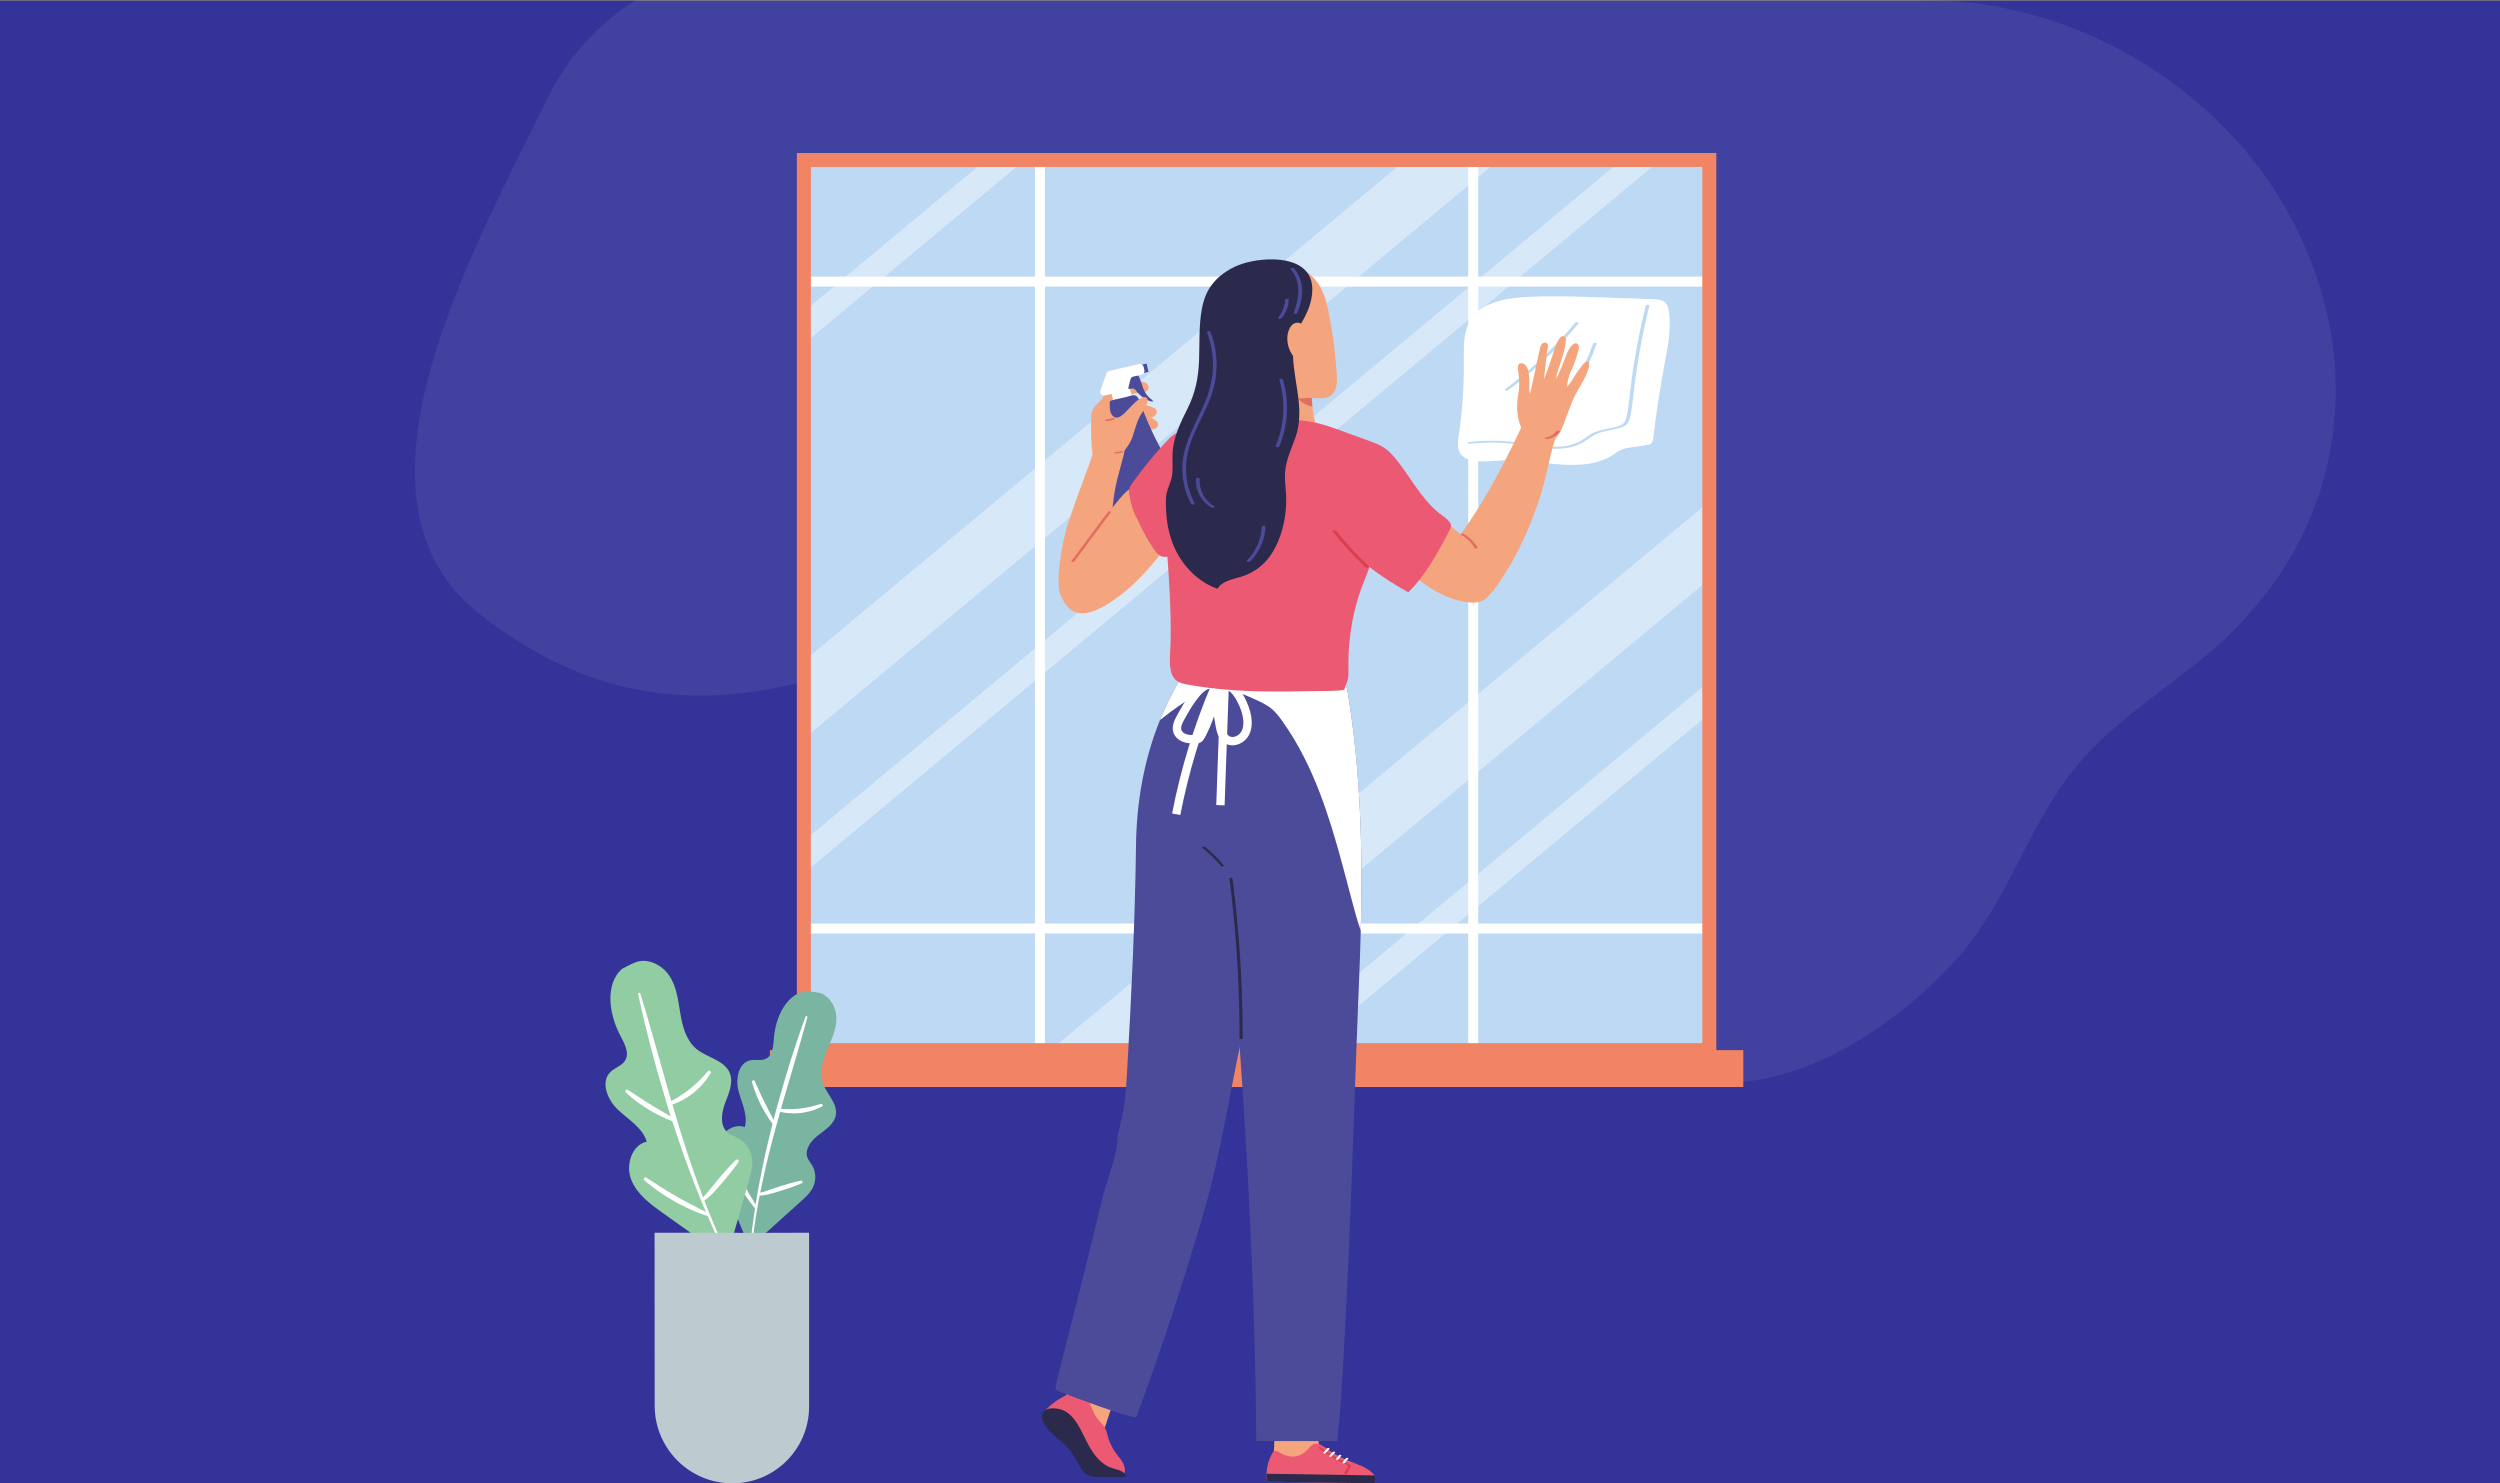 <?xml version="1.0" encoding="UTF-8" standalone="no"?>
<svg xmlns="http://www.w3.org/2000/svg" xmlns:xlink="http://www.w3.org/1999/xlink" xmlns:serif="http://www.serif.com/" width="100%" height="100%" viewBox="0 0 450 267" version="1.1" xml:space="preserve" style="fill-rule:evenodd;clip-rule:evenodd;stroke-linejoin:round;stroke-miterlimit:2;">
  <rect x="0" y="0" width="450" height="267" fill="#808080" stroke="none"/>
  <rect x="-0" y="0.13" width="450" height="266.87" style="fill:#339;"></rect>
  <path d="M114.464,0l231.857,0c27.584,-0 50.903,15.626 62.71,33.6c17.242,26.246 15.606,59.706 -9.611,82.351c-7.695,6.91 -17.304,12.707 -24.049,20.115c-10.437,11.463 -13.211,25.889 -23.81,37.274c-10.737,11.536 -29.256,24.673 -48.057,20.93c-45.134,-8.986 -47.575,-75.788 -83.768,-89.742c-36.193,-13.955 -80.309,47.646 -133.389,6.014c-26.202,-20.551 -2.199,-63.695 12.728,-93.82c3.085,-6.225 8.443,-12.407 15.389,-16.722Z" style="fill:#fff;fill-opacity:0.07;fill-rule:nonzero;"></path>
  <g>
    <rect x="144.692" y="28.795" width="162.988" height="160.23" style="fill:#bed9f3;fill-rule:nonzero;"></rect>
    <path d="M144.692,61.904l-0,-5.845l32.74,-27.264l7.02,-0l-39.76,33.109Z" style="fill:#d7e8f9;fill-rule:nonzero;"></path>
    <path d="M144.692,157.194l-0,-5.845l147.18,-122.554l7.02,-0l-154.2,128.399Z" style="fill:#d7e8f9;fill-rule:nonzero;"></path>
    <path d="M144.692,132.992l-0,-14.027l108.288,-90.17l16.844,-0l-125.132,104.197Z" style="fill:#d7e8f9;fill-rule:nonzero;"></path>
    <path d="M234.964,189.025l-7.022,0l79.738,-66.394l0,5.845l-72.716,60.549Z" style="fill:#d7e8f9;fill-rule:nonzero;"></path>
    <path d="M205.899,189.025l-16.846,0l118.627,-98.776l0,14.025l-101.781,84.751Z" style="fill:#d7e8f9;fill-rule:nonzero;"></path>
    <rect x="186.294" y="28.795" width="1.798" height="160.23" style="fill:#fff;fill-rule:nonzero;"></rect>
    <rect x="264.278" y="28.795" width="1.8" height="160.23" style="fill:#fff;fill-rule:nonzero;"></rect>
    <rect x="144.692" y="49.789" width="162.988" height="1.793" style="fill:#fff;fill-rule:nonzero;"></rect>
    <rect x="144.692" y="166.237" width="162.988" height="1.795" style="fill:#fff;fill-rule:nonzero;"></rect>
    <path d="M145.951,187.769l160.468,0l0,-157.719l-160.468,0l-0,157.719Zm162.988,2.512l-165.506,-0l-0,-162.742l165.506,0l0,162.742Z" style="fill:#f08464;fill-rule:nonzero;"></path>
    <rect x="138.576" y="189.025" width="175.22" height="6.64" style="fill:#f08464;fill-rule:nonzero;"></rect>
    <path d="M205.106,74.771l0.099,0.058c0.402,0.213 0.842,0.374 1.297,0.407c0.455,0.033 0.93,-0.07 1.298,-0.337l0.182,-0.165c0.435,-0.553 0.278,-1.073 -0.345,-1.34c-0.391,-0.167 -0.786,-0.339 -1.208,-0.403c-0.915,-0.141 -1.597,0.368 -1.544,1.344l0.095,0.324l0.126,0.112Z" style="fill:#f5a57e;fill-rule:nonzero;"></path>
    <path d="M205.265,76.529l0.084,0.075c0.353,0.291 0.751,0.533 1.192,0.657c0.44,0.121 0.924,0.116 1.339,-0.073l0.21,-0.128c0.537,-0.454 0.486,-0.996 -0.071,-1.381c-0.349,-0.242 -0.704,-0.485 -1.104,-0.632c-0.868,-0.32 -1.637,0.044 -1.783,1.011l0.029,0.337l0.104,0.134Z" style="fill:#f5a57e;fill-rule:nonzero;"></path>
    <path d="M228.357,74.842l0.089,0.562c0.165,0.984 0.362,1.973 0.786,2.874c0.426,0.904 1.104,1.719 2.017,2.128c1.367,0.617 2.604,0.119 3.975,-0.101c1.14,-0.183 1.816,-0.291 1.935,-1.72c0.073,-0.844 -0.194,-1.677 -0.404,-2.496c-0.364,-1.408 -0.577,-2.855 -0.634,-4.309c-0.031,-0.705 -0.029,-1.441 -0.351,-2.069c-0.488,-0.956 -1.604,-1.423 -2.668,-1.575c-1.01,-0.143 -2.666,-0.157 -3.552,0.445c-0.906,0.612 -1.244,2.218 -1.341,3.225c-0.099,1.011 -0.002,2.029 0.148,3.036Z" style="fill:#f5a57e;fill-rule:nonzero;"></path>
    <path d="M232.644,69.182c0.005,0.518 0.179,1.04 0.394,1.507c0.194,0.425 0.433,0.846 0.746,1.196c0.639,0.714 1.52,1.095 2.443,1.32c-0.051,-0.474 -0.088,-0.947 -0.106,-1.425c-0.031,-0.705 -0.029,-1.441 -0.351,-2.069c-0.486,-0.952 -1.597,-1.421 -2.659,-1.573c-0.323,0.236 -0.471,0.601 -0.467,1.044Z" style="fill:#e26e61;fill-rule:nonzero;"></path>
    <path d="M228.583,66.389c0.388,1.566 0.952,3.141 1.987,4.395c1.273,1.533 3.541,0.822 5.306,0.839c0.833,0.009 1.672,0.148 2.494,0.018c2.953,-0.467 2.252,-3.858 2.111,-6.01c-0.19,-2.906 -0.64,-5.785 -1.177,-8.642c-0.296,-1.584 -0.625,-3.179 -1.297,-4.644c-0.892,-1.956 -2.582,-3.88 -4.859,-4.056c-1.051,-0.081 -2.237,0.117 -2.933,0.91c-0.798,0.908 -1.345,2.13 -1.738,3.26c-0.833,2.397 -0.986,4.99 -0.844,7.506c0.11,1.952 0.38,3.897 0.806,5.805c0.046,0.207 0.095,0.412 0.144,0.619Z" style="fill:#f5a57e;fill-rule:nonzero;"></path>
    <path d="M272.181,82.784c1.266,0.048 2.529,0.143 3.786,0.295c4.468,0.546 10.299,1.463 14.337,-1.174c0.537,-0.351 1.036,-0.78 1.639,-1.001c1.111,-0.407 2.516,-0.427 3.684,-0.685c1.016,-0.224 1.78,0.077 1.935,-1.242c0.537,-4.475 1.217,-8.933 2.045,-13.364c0.605,-3.234 1.29,-6.54 0.745,-9.783c-0.073,-0.436 -0.177,-0.886 -0.464,-1.225c-0.727,-0.859 -2.443,-0.736 -3.457,-0.789c-1.727,-0.088 -3.461,-0.116 -5.188,-0.178c-0.667,-0.024 -1.332,-0.049 -1.997,-0.073c-4.477,-0.163 -8.959,-0.324 -13.434,-0.158c-2.023,0.077 -4.066,0.233 -6.025,0.775c-2.869,0.795 -5.098,2.304 -5.893,5.305c-0.501,1.892 -0.422,3.879 -0.407,5.838c0.036,4.309 -0.265,8.622 -0.894,12.885c-0.137,0.925 -0.287,1.881 -0.033,2.78c0.905,3.21 7.176,1.697 9.621,1.794Z" style="fill:#fff;fill-rule:nonzero;"></path>
    <path d="M296.237,55.013c-0.824,3.317 -1.511,6.668 -2.057,10.043c-0.274,1.688 -0.51,3.379 -0.713,5.078c-0.199,1.663 -0.316,3.355 -0.718,4.988c-0.086,0.343 -0.203,0.698 -0.422,0.984c-0.221,0.284 -0.548,0.458 -0.883,0.573c-0.707,0.242 -1.463,0.35 -2.194,0.5c-0.742,0.152 -1.477,0.326 -2.177,0.617c-0.727,0.302 -1.348,0.773 -1.991,1.216c-2.725,1.873 -6.074,1.524 -9.168,1.033c-1.692,-0.269 -3.377,-0.524 -5.089,-0.632c-1.718,-0.108 -3.443,-0.093 -5.162,0.033c-0.431,0.031 -0.859,0.07 -1.288,0.117l-0.229,0.205l0.406,0.116c1.745,-0.187 3.503,-0.249 5.259,-0.185c1.752,0.062 3.481,0.276 5.208,0.553c3.13,0.503 6.538,1.042 9.513,-0.405c0.718,-0.35 1.339,-0.848 2.006,-1.282c0.669,-0.434 1.396,-0.71 2.169,-0.901c0.755,-0.187 1.526,-0.309 2.284,-0.485c0.674,-0.154 1.422,-0.341 1.891,-0.885c0.477,-0.558 0.585,-1.375 0.715,-2.071c0.155,-0.846 0.256,-1.699 0.354,-2.554c0.192,-1.725 0.404,-3.447 0.662,-5.166c0.515,-3.441 1.175,-6.86 1.979,-10.246c0.1,-0.416 0.201,-0.83 0.303,-1.244c0.048,-0.196 -0.599,-0.243 -0.658,-0Z" style="fill:#bed9f3;fill-rule:nonzero;"></path>
    <path d="M283.556,58.07c-2.911,3.505 -6.147,6.742 -9.659,9.647c-0.998,0.826 -2.016,1.624 -3.057,2.395l0.12,0.229l0.448,-0.059c3.662,-2.719 7.068,-5.775 10.16,-9.123c0.877,-0.95 1.73,-1.925 2.556,-2.921c0.196,-0.236 -0.433,-0.331 -0.568,-0.168Z" style="fill:#bed9f3;fill-rule:nonzero;"></path>
    <path d="M286.768,61.844c-0.943,2.595 -2.11,5.107 -3.483,7.503c-0.122,0.21 0.521,0.287 0.633,0.089c1.377,-2.397 2.541,-4.909 3.484,-7.504c0.088,-0.244 -0.561,-0.295 -0.634,-0.088Z" style="fill:#bed9f3;fill-rule:nonzero;"></path>
    <path d="M203.88,70.916l0.344,-0.07c0.473,-0.067 0.946,-0.137 1.419,-0.203c0.216,-0.031 0.437,-0.064 0.629,-0.168c0.382,-0.2 0.53,-0.588 0.451,-1c-0.076,-0.392 -0.391,-0.539 -0.765,-0.669c-0.821,-0.291 -1.745,-0.152 -2.568,0.057c-1.111,0.282 -2.189,0.689 -3.205,1.214c-0.59,0.301 -1.195,0.676 -1.569,1.236c-0.371,0.557 -0.196,1.251 0.089,1.826l0.13,0.161l0.192,0.015c1.129,-0.132 2.222,-0.586 3.11,-1.293c0.616,-0.491 1.029,-0.914 1.743,-1.106Z" style="fill:#f5a57e;fill-rule:nonzero;"></path>
    <path d="M203.686,71.244l-3.338,0.762l-0.636,-2.766l3.337,-0.763l0.637,2.767Z" style="fill:#fff;fill-rule:nonzero;"></path>
    <path d="M207.047,72.227l-0.192,-0.073c-0.846,-0.357 -1.606,-0.916 -2.198,-1.617c-0.156,-0.187 -0.331,-0.456 -0.563,-0.562c-0.272,-0.123 -0.479,0.042 -0.771,0.027c-0.24,-0.013 -0.461,-0.159 -0.605,-0.353c-0.141,-0.194 -0.214,-0.434 -0.241,-0.674c-0.062,-0.54 0.122,-1.194 0.488,-1.601c0.336,-0.373 1.138,-0.593 1.56,-0.269c0.199,0.154 0.329,0.377 0.439,0.601c0.597,1.216 0.758,2.683 1.699,3.659c0.192,0.201 0.411,0.395 0.636,0.556l0.338,0.348l-0.59,-0.042Z" style="fill:#4c4b9a;fill-rule:nonzero;"></path>
    <path d="M206.729,66.935l-0.855,0.196l-0.342,-1.491l0.855,-0.194l0.342,1.489Z" style="fill:#4c4b9a;fill-rule:nonzero;"></path>
    <path d="M202.924,66.012l-3.263,0.745c-0.227,0.053 -0.413,0.218 -0.49,0.438l-0.647,1.84l-0.449,1.271c-0.181,0.504 0.272,1.009 0.793,0.89l3.72,-0.851c0.252,-0.057 0.448,-0.251 0.51,-0.502l0.38,-1.555c0.06,-0.249 0.256,-0.445 0.51,-0.502l1.484,-0.34c0.369,-0.083 0.597,-0.449 0.515,-0.815l-0.137,-0.588c-0.084,-0.368 -0.45,-0.597 -0.817,-0.513l-2.109,0.482Z" style="fill:#fff;fill-rule:nonzero;"></path>
    <path d="M204.33,71.18l-0.187,-0.042c-0.382,-0.041 -1.014,0.232 -1.39,0.318c-0.821,0.187 -1.641,0.376 -2.46,0.564c-1.122,0.255 -1.889,1.306 -1.811,2.487l1.053,16.216c0.122,1.879 1.862,3.221 3.649,2.813l7.974,-1.822c1.34,-0.306 2.414,-1.667 2.301,-2.969c-0.121,-1.403 -1.46,-2.913 -2.213,-4.076c-2.414,-3.729 -4.391,-7.712 -5.886,-11.861c-0.199,-0.546 -0.442,-1.414 -1.03,-1.628Z" style="fill:#4c4b9a;fill-rule:nonzero;"></path>
    <path d="M191.621,102.877c-0.565,0.945 -1.08,1.936 -0.994,3.084c0.056,0.754 0.378,1.461 0.749,2.119c0.301,0.534 0.641,1.054 1.1,1.457c2.503,2.189 6.308,-0.331 8.46,-1.857c2.78,-1.974 5.146,-4.47 7.289,-7.101c0.938,-1.154 1.298,-1.982 1.04,-3.403c-0.294,-1.617 -0.435,-3.14 -1.007,-4.708c-0.495,-1.364 -1.003,-2.749 -1.88,-3.908c-2.178,-2.875 -4.724,1.167 -6.154,2.826c-2.052,2.384 -3.96,4.884 -5.866,7.385c-0.89,1.165 -1.679,2.352 -2.436,3.604l-0.301,0.502Z" style="fill:#f5a57e;fill-rule:nonzero;"></path>
    <path d="M191.705,96.14c-0.477,1.917 -0.786,3.847 -1.018,5.843c-0.161,1.372 -0.219,2.769 -0.031,4.139c0.106,0.793 1.239,1.485 1.023,2.185c1.122,0.461 2.531,0.044 3.492,-0.603c1.018,-0.688 1.767,-1.71 2.352,-2.789c1.442,-2.655 1.99,-5.697 2.304,-8.698c0.313,-3.002 0.415,-6.038 1.058,-8.988c0.309,-1.419 0.742,-2.806 1.084,-4.219c0.248,-1.026 0.955,-2.661 -0.276,-3.297c-0.481,-0.249 -1.049,-0.252 -1.592,-0.221c-1.418,0.08 -2.527,-0.158 -3.053,1.329c-1.517,4.287 -3.169,8.503 -4.614,12.81c-0.28,0.837 -0.521,1.672 -0.729,2.509Z" style="fill:#f5a57e;fill-rule:nonzero;"></path>
    <path d="M196.834,82.605c0.066,0.258 0.157,0.509 0.287,0.74c1.065,1.884 3.276,0.344 4.164,-0.837c0.971,-1.291 2.012,-2.28 2.564,-3.886c0.457,-1.328 0.758,-2.732 1.473,-3.941c0.325,-0.549 1.785,-2.421 1.069,-3.089c-0.17,-0.158 -0.444,-0.123 -0.665,-0.05c-1.124,0.372 -1.857,1.359 -2.663,2.163c-0.491,0.489 -1.038,1.148 -1.703,1.406c-0.661,0.255 -1.213,-0.258 -1.425,-0.846c-0.316,-0.877 -0.099,-1.664 -0.203,-2.558c-0.033,-0.273 -0.146,-0.61 -0.422,-0.637l-0.493,0.28c-0.609,0.659 -1.347,1.295 -1.895,1.994c-0.448,0.572 -0.528,1.515 -0.528,2.207c-0.002,2.155 -0.046,4.32 0.319,6.457c0.033,0.201 0.07,0.401 0.121,0.597Z" style="fill:#f5a57e;fill-rule:nonzero;"></path>
    <path d="M209.32,100.207c0.702,0.139 1.451,-0.167 2.094,-0.52c2.768,-1.522 4.952,-4.009 6.293,-6.864c1.34,-2.853 1.857,-6.061 1.694,-9.209c-0.111,-2.106 -0.718,-6.684 -3.499,-6.959c-0.894,-0.088 -1.776,0.242 -2.604,0.597c-1.109,0.478 -2.092,0.883 -2.929,1.762c-0.879,0.93 -1.736,1.879 -2.566,2.851c-1.361,1.59 -2.653,3.238 -3.872,4.939c-0.696,0.969 -0.844,1.264 -0.625,2.432c0.247,1.324 0.64,3.102 1.44,4.221c0.797,1.908 1.798,3.734 2.982,5.433c0.351,0.506 0.753,1.028 1.331,1.244l0.261,0.073Z" style="fill:#eb5a72;fill-rule:nonzero;"></path>
    <path d="M199.803,91.992l-0.345,0.11c-2.211,2.972 -4.422,5.946 -6.635,8.92l0.203,0.17l0.342,-0.113l6.638,-8.917l-0.203,-0.17Z" style="fill:#e26e61;fill-rule:nonzero;"></path>
    <path d="M202.157,81.261l-0.389,-0.042l-0.073,0.022l-0.019,0.005l-0.137,0.031l-0.27,0.044l-0.064,0.009l-0.024,0.004l-0.131,0.011l-0.282,0.007l-0.279,0.152l0.288,0.134c0.435,0.002 0.865,-0.062 1.285,-0.178l0.095,-0.199Z" style="fill:#e26e61;fill-rule:nonzero;"></path>
    <path d="M200.584,75.232l-0.397,0.013l-0.144,0.068l-0.037,0.016l-0.089,0.035l-0.134,0.044l-0.091,0.026l-0.031,0.009l-0.294,0.053l-0.035,0.004l-0.077,0.007l-0.166,0.004l-0.278,0.152l0.287,0.135c0.519,-0.002 1.031,-0.128 1.493,-0.364l0.08,-0.103l-0.087,-0.099Z" style="fill:#e26e61;fill-rule:nonzero;"></path>
    <path d="M237.166,248.501c0.009,-0.35 0.02,-0.7 0.033,-1.048c0.071,-2.071 -1.495,-1.93 -3.002,-1.771c-0.51,0.053 -0.961,0.255 -1.451,0.335c-0.623,0.101 -1.228,0.002 -1.849,0.204c-0.693,0.23 -1.343,0.754 -1.55,1.492c-0.093,0.337 -0.091,0.698 -0.086,1.051c0.037,3.121 0.075,6.241 0.11,9.36c0.018,1.364 0.005,2.639 -0.172,3.966c-0.133,0.989 0.291,1.65 1.259,1.669c1.29,0.029 2.387,0.014 3.662,-0.323c0.963,-0.254 2.193,-0.234 2.911,-1.073c0.782,-0.912 0.208,-3.208 0.168,-4.389c-0.11,-3.157 -0.122,-6.316 -0.033,-9.473Z" style="fill:#f5a57e;fill-rule:nonzero;"></path>
    <path d="M247.463,266.921l-0.064,0.079l-19.371,-0.3l-0.037,-0.436c-0.022,-0.33 -0.025,-0.661 -0.014,-0.991c0.049,-1.249 0.356,-2.472 0.977,-3.571c0.134,-0.236 0.311,-0.487 0.576,-0.54c0.29,-0.062 0.566,0.137 0.815,0.297c0.952,0.611 2.352,0.95 3.428,0.547c0.7,-0.265 1.308,-0.738 1.802,-1.302c0.217,-0.245 0.427,-0.509 0.705,-0.683c0.303,-0.19 0.652,-0.209 0.994,-0.121c0.956,0.247 1.796,1.106 2.642,1.612c0.972,0.582 1.988,1.086 3.035,1.509c0.883,0.357 1.791,0.657 2.632,1.104c0.524,0.28 1.403,0.809 1.829,1.45c0.278,0.414 0.367,0.876 0.051,1.346Z" style="fill:#eb5a72;fill-rule:nonzero;"></path>
    <path d="M247.463,266.921l-0.064,0.079l-19.371,-0.3l-0.037,-0.436c-0.022,-0.33 -0.025,-0.661 -0.014,-0.991l19.435,0.302c0.278,0.414 0.367,0.876 0.051,1.346Z" style="fill:#2c2a4c;fill-rule:nonzero;"></path>
    <path d="M243.127,263.777c-0.086,-0.222 -0.369,-0.297 -0.565,-0.383c-1.109,-0.489 -2.178,-1.069 -3.201,-1.723c-0.578,-0.37 -1.139,-0.767 -1.683,-1.185l-0.311,-0.051l-0.084,0.172c1.034,0.795 2.122,1.511 3.267,2.13c0.561,0.306 1.133,0.586 1.716,0.844l0.389,0.198l-0.073,0.414c-0.113,0.19 -0.738,0.86 -0.586,1.102c0.237,0.377 0.648,-0.333 0.714,-0.48l0.21,-0.39c0.112,-0.183 0.298,-0.417 0.207,-0.648Z" style="fill:#d93f4e;fill-rule:nonzero;"></path>
    <path d="M239.24,260.636l-0.175,-0.016l-0.137,0.057c-0.245,0.258 -0.492,0.516 -0.737,0.774l0.079,0.174l0.177,0.015l0.137,-0.055c0.245,-0.26 0.49,-0.515 0.735,-0.773l-0.079,-0.176Z" style="fill:#fff;fill-rule:nonzero;"></path>
    <path d="M240.245,261.285l-0.312,0.04c-0.236,0.225 -0.455,0.465 -0.658,0.723l-0.024,0.094l0.104,0.08l0.174,0.015l0.137,-0.055c0.203,-0.255 0.422,-0.498 0.658,-0.723l-0.079,-0.174Z" style="fill:#fff;fill-rule:nonzero;"></path>
    <path d="M241.446,261.951l-0.103,-0.08l-0.175,-0.015l-0.137,0.055c-0.177,0.227 -0.351,0.45 -0.528,0.674l-0.022,0.099l0.102,0.075l0.176,0.018l0.137,-0.057c0.175,-0.225 0.352,-0.448 0.526,-0.672l0.024,-0.097Z" style="fill:#fff;fill-rule:nonzero;"></path>
    <path d="M242.619,262.407l-0.311,0.039c-0.261,0.238 -0.486,0.514 -0.669,0.818l0.022,0.097l0.134,0.061l0.281,-0.086l0.135,-0.207l0.075,-0.101l0.011,-0.015l0.017,-0.02l0.038,-0.049l0.347,-0.363l-0.08,-0.174Z" style="fill:#fff;fill-rule:nonzero;"></path>
    <path d="M202.855,246.354c0.201,-0.542 0.398,-1.089 0.581,-1.639c0.382,-1.139 0.113,-1.78 -0.948,-2.336c-0.834,-0.438 -1.707,-1.134 -2.677,-1.233c-0.726,-0.075 -1.457,0.079 -2.151,0.308c-0.841,0.275 -1.665,0.672 -2.29,1.302c-1.054,1.06 -1.394,2.608 -1.801,4.045c-0.397,1.407 -0.896,2.784 -1.497,4.119c-0.424,0.945 -1.615,2.199 -0.663,3.142c0.917,0.91 1.723,1.652 2.878,2.284c0.99,0.542 2.984,2.172 4.12,1.161c0.457,-0.407 0.642,-1.031 0.821,-1.614c0.996,-3.254 2.439,-6.352 3.627,-9.539Z" style="fill:#f5a57e;fill-rule:nonzero;"></path>
    <path d="M201.525,265.498c-1.184,-0.025 -2.469,-0.52 -3.454,-1.106c-0.844,-0.5 -1.513,-1.113 -2.211,-1.796c-0.371,-0.365 -2.357,-1.844 -2.357,-2.309c-1.886,-1.85 -3.775,-3.701 -5.663,-5.549l-0.223,-0.218l0.276,-0.341c0.212,-0.256 0.437,-0.496 0.674,-0.725c1.053,-1.029 2.557,-2.069 3.96,-2.547c0.665,-0.227 1.411,-0.284 2.056,-0.011c0.764,0.324 1.277,1.053 1.63,1.798c0.354,0.747 0.594,1.551 1.034,2.251c0.415,0.67 1.012,1.183 1.478,1.811c0.517,0.696 0.552,1.507 0.835,2.304c0.34,0.961 0.823,1.871 1.435,2.686c0.389,0.518 0.831,1.004 1.136,1.577c0.326,0.617 0.735,2.128 -0.338,2.172l-0.268,0.003Z" style="fill:#eb5a72;fill-rule:nonzero;"></path>
    <path d="M191.445,259.836c0.958,0.89 1.767,1.941 2.383,3.095c0.508,0.954 0.947,2.049 1.899,2.56c0.338,0.183 0.716,0.273 1.094,0.352l0.172,0.031l5.628,0c0.11,-0.339 -0.192,-0.802 -0.873,-1.117c-0.534,-0.246 -1.124,-0.343 -1.68,-0.537c-1.432,-0.502 -2.563,-1.635 -3.406,-2.895c-0.842,-1.258 -1.44,-2.661 -2.145,-4.001c-0.671,-1.271 -1.491,-2.535 -2.726,-3.273c-0.985,-0.588 -3.335,-0.987 -4.099,0.242c-0.583,0.941 0.627,2.692 1.255,3.349c0.764,0.802 1.683,1.44 2.498,2.194Z" style="fill:#2c2a4c;fill-rule:nonzero;"></path>
    <path d="M212.984,121.378c-0.313,0.462 -0.618,1 -0.974,1.617c-1.237,2.148 -2.308,4.362 -3.222,6.633c-2.874,7.111 -4.21,14.753 -4.307,22.495c-0.173,13.705 -0.833,27.308 -1.617,40.995c-0.113,1.959 -0.225,3.919 -0.519,5.858c-0.278,1.833 -0.72,3.639 -1.16,5.444c0,3.46 -1.893,7.75 -2.717,11.129c-0.943,3.864 -1.886,7.726 -2.831,11.59c-1.798,7.378 -3.784,14.751 -5.555,22.109c-0.075,0.315 -0.142,0.681 0.064,0.93l0.466,0.278c1.062,0.405 13.699,5.263 13.957,4.56c4.497,-12.2 8.559,-24.557 12.181,-37.041c3.431,-11.837 4.957,-24.15 7.908,-36.147c1.312,-5.331 3.498,-10.533 5.047,-15.809c2.833,-9.653 4.528,-19.642 5.044,-29.687c0.084,-1.631 0.137,-3.265 0.157,-4.898c0.044,-3.394 -0.057,-6.853 -1.177,-10.056l-20.745,-0Z" style="fill:#4c4b9a;fill-rule:nonzero;"></path>
    <path d="M241.398,121.876c-0.199,-0.199 -0.424,-0.362 -0.663,-0.498l-10.805,-0c-0.387,0.081 -0.775,0.167 -1.171,0.257c-2.462,0.558 -4.755,0.52 -6.569,2.677l-0.039,0.051c-1.27,1.535 -1.924,3.483 -2.335,5.432c-1.091,5.206 -0.592,10.595 -0.108,15.891c0.592,6.474 1.144,12.953 1.667,19.434c0.586,7.231 1.14,14.456 1.65,21.682c0.04,0.542 0.08,1.084 0.117,1.628c1.642,23.449 2.814,46.889 2.991,70.452l0.053,0.511l14.556,0c0.086,-1.917 0.389,-3.954 0.508,-5.893c0.13,-1.901 0.256,-3.8 0.373,-5.701c0.495,-7.922 0.884,-15.851 1.219,-23.782c0.672,-15.863 1.131,-31.736 1.792,-47.602c0.123,-2.969 0.229,-5.937 0.304,-8.902c0.356,-14.185 0.022,-28.28 -2.268,-42.377c-0.19,-1.172 -0.428,-2.423 -1.272,-3.26Z" style="fill:#4c4b9a;fill-rule:nonzero;"></path>
    <path d="M213.135,129.582c-0.345,0.625 -0.674,1.335 -0.473,1.852c0.115,0.298 0.431,0.562 0.846,0.708c0.455,0.156 0.983,0.18 1.531,0.191l0.344,-0.022l0.164,-0.26c1.338,-2.518 2.204,-5.23 2.568,-8.058l0.011,-0.102l-0.099,-0.017c-1.787,0.077 -3.945,3.992 -4.758,5.465l-0.134,0.243Zm2.018,4.254l-0.143,-0.003c-0.647,-0.013 -1.337,-0.044 -1.999,-0.277c-0.837,-0.291 -1.476,-0.868 -1.752,-1.58c-0.424,-1.095 0.045,-2.192 0.559,-3.121l0.133,-0.238c1.179,-2.144 3.377,-6.129 6.01,-6.243c0.786,-0.034 1.488,0.462 1.639,1.154c0.057,0.262 0.026,0.5 0.008,0.656c-0.388,3.01 -1.307,5.893 -2.734,8.572c-0.119,0.223 -0.318,0.597 -0.707,0.835c-0.351,0.216 -0.735,0.245 -1.014,0.245Z" style="fill:#fff;fill-rule:nonzero;"></path>
    <path d="M220.613,124.178l-0.145,0.013c-0.464,0.086 -1.114,0.952 -0.254,5.789l0.077,0.445c0.117,0.721 0.349,1.719 0.994,2.093c0.344,0.199 0.72,0.155 0.976,0.082c0.51,-0.148 0.976,-0.529 1.217,-0.989c0.413,-0.791 0.437,-1.877 0.075,-3.228c-0.422,-1.564 -1.736,-4.205 -2.94,-4.205Zm1.228,9.984c-0.47,-0 -0.918,-0.119 -1.314,-0.348c-1.195,-0.694 -1.555,-2.128 -1.72,-3.146l-0.073,-0.428c-0.407,-2.277 -1.25,-7.023 1.46,-7.525c2.648,-0.491 4.371,3.644 4.81,5.278c0.466,1.725 0.402,3.175 -0.19,4.309c-0.43,0.827 -1.23,1.476 -2.135,1.739c-0.281,0.081 -0.564,0.121 -0.838,0.121Z" style="fill:#fff;fill-rule:nonzero;"></path>
    <path d="M212.456,146.708l-1.477,-0.287c1.528,-7.891 3.887,-15.65 7.013,-23.061l1.387,0.582c-3.086,7.314 -5.416,14.974 -6.923,22.766Z" style="fill:#fff;fill-rule:nonzero;"></path>
    <path d="M220.43,144.963l-1.504,-0.051l0.735,-20.783l1.505,0.053l-0.736,20.781Z" style="fill:#fff;fill-rule:nonzero;"></path>
    <path d="M241.398,121.876c-0.199,-0.199 -0.424,-0.362 -0.663,-0.498l-27.751,-0c-0.313,0.462 -0.618,1 -0.974,1.617c-1.237,2.148 -2.308,4.362 -3.222,6.633c2.204,-1.798 4.55,-3.419 7.01,-4.844c0.636,-0.371 1.297,-0.734 2.024,-0.871c1.422,-0.266 2.902,-0.006 4.329,0.45c1.21,0.39 2.383,0.921 3.454,1.392c1.2,0.529 2.417,1.073 3.406,1.93c0.665,0.577 1.208,1.284 1.723,2c1.524,2.115 2.847,4.34 4.015,6.647c4.049,7.979 6.258,16.93 8.562,25.645c0.455,1.72 0.921,3.45 1.488,5.137l0.139,0.399c0.356,-14.185 0.022,-28.28 -2.268,-42.377c-0.19,-1.172 -0.428,-2.423 -1.272,-3.26Z" style="fill:#fff;fill-rule:nonzero;"></path>
    <path d="M223.41,175.646c-0.186,-3.745 -0.464,-7.485 -0.835,-11.215c-0.21,-2.097 -0.449,-4.19 -0.716,-6.281c-0.026,-0.205 -0.59,-0.187 -0.565,0c0.477,3.719 0.861,7.451 1.15,11.187c0.292,3.738 0.489,7.483 0.592,11.233c0.058,2.106 0.087,4.212 0.087,6.32c-0.003,0.199 0.563,0.201 0.563,0c0.002,-3.749 -0.091,-7.499 -0.276,-11.244Z" style="fill:#2c2a4c;fill-rule:nonzero;"></path>
    <path d="M220.337,155.839c-1.027,-1.26 -2.184,-2.403 -3.456,-3.412l-0.387,-0.053l-0.102,0.196c1.248,0.989 2.393,2.11 3.4,3.344l0.347,0.101l0.198,-0.176Z" style="fill:#2c2a4c;fill-rule:nonzero;"></path>
    <path d="M243.423,78.267c-3.112,-1.112 -5.988,-2.368 -9.314,-2.593c-0.89,-0.059 -1.798,-0.277 -2.682,-0.411c-1.965,-0.302 -3.94,-0.604 -5.928,-0.586c-3.161,0.028 -6.24,0.865 -9.221,1.839c-2.536,0.831 -5.122,1.802 -6.47,4.294c-2.005,3.709 -0.658,8.45 -0.276,12.414c0.44,4.562 0.797,9.131 1.025,13.709c0.15,3.055 0.216,6.109 0.137,9.164c-0.042,1.573 -0.442,4.217 0.49,5.752c0.166,0.276 0.376,0.516 0.641,0.707c0.521,0.384 1.181,0.522 1.818,0.641c4.79,0.897 9.67,1.208 14.538,1.269c2.44,0.029 4.883,-0.004 7.326,-0.057c0.501,-0.011 6.383,0.027 6.48,-0.304c0.303,-1 0.736,-1.681 0.738,-2.762c-0.168,-5.237 0.528,-10.641 2.372,-15.58c0.526,-1.412 1.147,-2.791 1.551,-4.241c0.38,-1.359 0.563,-2.762 0.747,-4.159c0.198,-1.527 0.176,-3.333 0.64,-4.8c0.42,-1.316 1.21,-2.635 1.745,-3.926c0.682,-1.646 1.378,-3.382 1.177,-5.151c-0.294,-2.606 -2.588,-3.432 -4.731,-4.207c-0.934,-0.342 -1.868,-0.679 -2.803,-1.012Z" style="fill:#eb5a72;fill-rule:nonzero;"></path>
    <path d="M232.746,64.06c-0.188,-0.26 -0.353,-0.531 -0.495,-0.819c-0.638,-1.296 -0.782,-3.06 -0.008,-4.336c0.34,-0.564 0.912,-0.932 1.585,-0.791l0.363,0.13c1.142,-1.901 2.036,-3.928 2.023,-6.203c-0.038,-6.233 -8.526,-5.926 -12.707,-4.523c-2.715,0.91 -5.182,2.793 -6.361,5.395c-0.398,0.877 -0.645,1.815 -0.82,2.761c-0.556,3.026 -0.38,6.13 -0.495,9.204c-0.114,3.097 -0.678,5.871 -2.065,8.644c-1.301,2.606 -2.635,5.292 -2.714,8.266c-0.036,1.363 0.126,2.745 -0.137,4.086c-0.197,1.009 -0.711,1.913 -0.919,2.893c-0.223,1.073 -0.141,2.322 -0.082,3.408c0.124,2.258 0.619,4.507 1.568,6.567c1.516,3.276 4.261,6.054 7.676,7.237c0.817,-1.406 2.679,-1.681 4.238,-2.163c3.883,-1.203 6.002,-4.091 7.197,-7.817c0.706,-2.207 1.016,-4.538 0.905,-6.851c-0.068,-1.43 -0.294,-2.86 -0.17,-4.285c0.186,-2.121 1.133,-4.091 1.842,-6.1c1.743,-4.943 -0.254,-9.691 -0.424,-14.703Z" style="fill:#2c2a4c;fill-rule:nonzero;"></path>
    <path d="M234.361,51.889c-0.095,-1.324 -0.575,-2.615 -1.487,-3.598c-0.143,-0.154 -0.775,-0.055 -0.567,0.17c1.99,2.146 1.557,5.327 0.556,7.814c-0.095,0.238 0.552,0.293 0.636,0.09c0.568,-1.414 0.972,-2.941 0.862,-4.476Z" style="fill:#4c4b9a;fill-rule:nonzero;"></path>
    <path d="M231.324,53.951c-0.069,1.196 -0.519,2.344 -1.279,3.273l0.229,0.207l0.405,-0.118c0.777,-0.95 1.234,-2.137 1.303,-3.362c0.011,-0.227 -0.645,-0.238 -0.658,-0Z" style="fill:#4c4b9a;fill-rule:nonzero;"></path>
    <path d="M217.894,59.734c-0.077,-0.205 -0.726,-0.157 -0.633,0.088c0.775,2.038 1.13,4.221 1.06,6.397c-0.073,2.15 -0.597,4.217 -1.425,6.197c-1.575,3.772 -3.938,7.305 -4.071,11.513c-0.073,2.346 0.475,4.701 1.573,6.774c0.104,0.199 0.751,0.13 0.634,-0.088c-0.985,-1.859 -1.515,-3.934 -1.553,-6.036c-0.035,-2.095 0.475,-4.104 1.266,-6.034c0.782,-1.903 1.776,-3.712 2.597,-5.598c0.842,-1.934 1.443,-3.943 1.599,-6.054c0.179,-2.43 -0.181,-4.884 -1.047,-7.159Z" style="fill:#4c4b9a;fill-rule:nonzero;"></path>
    <path d="M218.568,91.131c-1.743,-0.97 -2.776,-2.979 -2.617,-4.953c0.02,-0.222 -0.639,-0.238 -0.658,0c-0.171,2.098 0.976,4.168 2.809,5.188l0.466,0l0,-0.235Z" style="fill:#4c4b9a;fill-rule:nonzero;"></path>
    <path d="M231.503,70.956c-0.124,-0.893 -0.318,-1.774 -0.575,-2.64c-0.062,-0.202 -0.711,-0.165 -0.636,0.091c0.897,3.011 0.952,6.263 0.19,9.31c-0.216,0.872 -0.506,1.725 -0.857,2.553c-0.099,0.233 0.55,0.293 0.636,0.088c1.248,-2.952 1.681,-6.228 1.242,-9.402Z" style="fill:#4c4b9a;fill-rule:nonzero;"></path>
    <path d="M227.125,94.799c-0.091,2.286 -1.065,4.498 -2.701,6.104c-0.215,0.209 0.415,0.317 0.567,0.168c1.685,-1.65 2.699,-3.915 2.792,-6.272c0.009,-0.227 -0.649,-0.236 -0.658,-0Z" style="fill:#4c4b9a;fill-rule:nonzero;"></path>
    <path d="M252.305,101.762c3.355,3.082 7.125,5.951 11.655,6.616c0.826,0.119 1.683,0.156 2.481,-0.09c1.016,-0.315 1.826,-1.115 1.928,-2.192c0.174,-1.811 -0.667,-4.367 -1.582,-5.935c-1.086,-1.862 -2.895,-3.217 -4.55,-4.543c-2.619,-2.104 -5.067,-4.421 -7.306,-6.922c-1.332,-1.489 -3.578,-5.022 -5.721,-4.998c-2.145,0.024 -3.905,1.859 -4.753,3.679c-0.972,2.095 -0.181,4.712 0.881,6.648c1.018,1.86 2.478,3.439 4.002,4.913c0.957,0.923 1.942,1.884 2.965,2.824Z" style="fill:#f5a57e;fill-rule:nonzero;"></path>
    <path d="M261.323,98.478c-0.848,1.454 -1.283,2.93 -1.018,4.895c0.307,2.269 1.888,4.472 4.132,4.954c3.044,0.655 5.003,-2.824 6.361,-4.923c1.489,-2.3 2.764,-4.732 3.864,-7.237c1.002,-2.289 1.884,-4.633 2.639,-7.015c0.755,-2.383 1.244,-4.835 1.829,-7.263c0.289,-1.194 0.618,-2.37 1.011,-3.527c0.292,-0.859 0.467,-1.987 -0.254,-2.721c-0.923,-0.94 -2.701,-0.757 -3.887,-0.667c-0.433,0.035 -0.888,0.099 -1.228,0.366c-0.3,0.235 -0.468,0.594 -0.629,0.936c-2.234,4.796 -4.61,9.532 -7.358,14.057c-1.352,2.223 -2.794,4.397 -4.344,6.486c-0.422,0.568 -0.8,1.11 -1.118,1.659Z" style="fill:#f5a57e;fill-rule:nonzero;"></path>
    <path d="M275.156,67.12c-0.044,-0.26 -0.101,-0.511 -0.183,-0.747c-0.168,-0.495 -0.572,-0.96 -1.096,-0.998l-0.278,0.034c-0.19,0.074 -0.313,0.27 -0.358,0.471c-0.044,0.198 -0.022,0.408 0.003,0.61c0.119,1.027 0.256,2.06 0.203,3.098c-0.049,0.956 -0.274,1.883 -0.338,2.841c-0.126,1.908 0.172,4.001 1.316,5.574l0.457,0.513c1.034,0.965 2.571,1.357 3.943,1.005c1.732,-0.443 2.374,-2.516 2.942,-3.996c0.634,-1.657 1.166,-3.353 2.032,-4.911c0.804,-1.443 1.763,-2.842 2.176,-4.463c0.077,-0.304 0.221,-1.287 -0.378,-1.082c-0.294,0.102 -0.51,0.348 -0.709,0.586c-0.479,0.584 -0.921,1.196 -1.327,1.833c-0.466,0.729 -0.888,1.498 -1.493,2.115c0.064,-0.771 0.218,-1.546 0.479,-2.276c0.221,-0.617 0.563,-1.209 0.793,-1.837c0.28,-0.771 0.541,-1.555 0.757,-2.346c0.075,-0.273 0.153,-0.56 0.095,-0.839c-0.057,-0.278 -0.289,-0.545 -0.574,-0.536l-0.413,0.172c-0.908,0.659 -1.259,1.956 -1.652,2.948c-0.451,1.134 -0.89,2.28 -1.48,3.353c0.115,-0.21 0.075,-0.604 0.141,-0.842c0.075,-0.273 0.173,-0.551 0.257,-0.824c0.181,-0.588 0.384,-1.17 0.576,-1.753c0.382,-1.159 0.736,-2.342 0.815,-3.567c0.022,-0.357 -0.066,-0.74 -0.501,-0.76c-0.36,-0.018 -0.614,0.343 -0.787,0.617c-0.605,0.949 -0.846,2.055 -1.203,3.113c-0.241,0.716 -0.491,1.429 -0.747,2.139c-0.128,0.357 -0.256,0.711 -0.389,1.066l-0.282,0.804c-0.02,-0.527 0.09,-1.02 0.139,-1.538c0.064,-0.702 0.139,-1.405 0.223,-2.104c0.071,-0.601 0.112,-1.231 0.267,-1.817c0.095,-0.355 0.122,-0.883 -0.285,-1.077c-0.265,-0.126 -0.596,0.011 -0.779,0.24c-0.186,0.229 -0.259,0.524 -0.325,0.808c-0.647,2.721 -1.155,5.468 -1.785,8.191c-0.004,-0.238 -0.095,-0.447 -0.121,-0.681c-0.045,-0.383 0.02,-0.793 0.011,-1.178c-0.014,-0.611 -0.031,-1.311 -0.142,-1.959Z" style="fill:#f5a57e;fill-rule:nonzero;"></path>
    <path d="M244.565,100.493c2.735,2.362 5.816,4.404 8.928,6.12c3.167,-3.097 5.281,-7.087 7.346,-11.004c0.179,-0.341 0.365,-0.707 0.34,-1.09c-0.046,-0.716 -1.627,-1.747 -2.151,-2.168c-3.514,-2.822 -5.4,-7.08 -8.336,-10.391c-3.693,-4.157 -9.754,-1.003 -11.366,3.461c-1.438,3.98 -0.362,9.464 2.582,12.548c0.837,0.879 1.727,1.72 2.657,2.524Z" style="fill:#eb5a72;fill-rule:nonzero;"></path>
    <path d="M266.045,98.674c-0.625,-1.111 -1.559,-2.018 -2.677,-2.628l-0.4,0.013l0.007,0.202c1.06,0.578 1.939,1.457 2.529,2.505l0.541,-0.092Z" style="fill:#e26e61;fill-rule:nonzero;"></path>
    <path d="M246.396,101.93c-2.131,-1.981 -4.108,-4.12 -5.91,-6.402l-0.407,-0.106l-0.223,0.214c1.822,2.311 3.821,4.478 5.977,6.481c0.155,0.143 0.784,0.018 0.563,-0.187Z" style="fill:#d93f4e;fill-rule:nonzero;"></path>
    <path d="M280.57,77.472l-0.404,0.117c-0.228,0.317 -0.526,0.586 -0.866,0.78c-0.349,0.198 -0.689,0.304 -1.073,0.337l-0.23,0.207l0.404,0.117c0.95,-0.084 1.844,-0.578 2.401,-1.351l-0.232,-0.207Z" style="fill:#e26e61;fill-rule:nonzero;"></path>
  </g>
  <g>
    <path d="M147.166,178.642c2.005,0.334 3.337,2.518 3.383,4.549c0.047,2.032 -0.894,3.935 -1.675,5.811c-0.78,1.876 -1.423,3.984 -0.775,5.91c0.676,2.008 2.698,3.683 2.358,5.774c-0.261,1.607 -1.811,2.613 -3.107,3.598c-1.295,0.985 -2.571,2.552 -2.007,4.078c0.186,0.503 0.552,0.915 0.827,1.375c0.693,1.157 0.776,2.657 0.216,3.883c-0.474,1.038 -1.344,1.83 -2.191,2.594c-3.092,2.784 -6.184,5.568 -9.275,8.352c-1.525,-3.696 -3.05,-7.393 -4.575,-11.09c-0.911,-2.211 -1.842,-4.578 -1.402,-6.928c0.439,-2.351 2.869,-4.485 5.123,-3.683c0.596,-2.139 -0.563,-4.319 -1.129,-6.467c-0.565,-2.147 -0.052,-5.089 2.122,-5.547c0.918,-0.194 1.931,0.134 2.781,-0.264c1.356,-0.635 1.347,-2.508 1.487,-4c0.334,-3.523 2.196,-7.575 5.613,-8.181c0,-0 1.327,0.086 2.226,0.236" style="fill:#7ab5a2;fill-rule:nonzero;"></path>
    <path d="M134.508,232.753c-0,0 0.028,-0.796 0.078,-2.189c0.015,-0.697 0.069,-1.543 0.134,-2.515c0.053,-0.973 0.131,-2.068 0.257,-3.258c0.099,-1.194 0.258,-2.48 0.434,-3.841c0.167,-1.361 0.403,-2.788 0.616,-4.27c0.253,-1.475 0.498,-3.002 0.812,-4.542c0.285,-1.546 0.638,-3.102 0.971,-4.664c0.365,-1.553 0.718,-3.111 1.11,-4.632c0.369,-1.529 0.784,-3.017 1.177,-4.461c0.8,-2.883 1.599,-5.558 2.33,-7.836c0.718,-2.281 1.366,-4.166 1.826,-5.483c0.47,-1.314 0.738,-2.065 0.738,-2.065c0.033,-0.091 0.132,-0.138 0.223,-0.105c0.086,0.03 0.132,0.123 0.109,0.209c-0,-0 -0.208,0.769 -0.572,2.117c-0.372,1.344 -0.92,3.259 -1.595,5.55c-0.674,2.291 -1.459,4.964 -2.3,7.828c-0.4,1.436 -0.814,2.921 -1.234,4.43c-0.424,1.508 -0.807,3.051 -1.205,4.592c-0.365,1.548 -0.751,3.091 -1.067,4.625c-0.346,1.528 -0.623,3.044 -0.907,4.509c-0.249,1.47 -0.508,2.889 -0.673,4.246c-0.182,1.355 -0.348,2.637 -0.453,3.826c-0.132,1.187 -0.215,2.276 -0.272,3.243c-0.074,0.965 -0.121,1.809 -0.13,2.507l-0.06,2.19c-0.003,0.097 -0.083,0.172 -0.179,0.17c-0.095,-0.004 -0.171,-0.084 -0.168,-0.179l-0,-0.002Z" style="fill:#fff;fill-rule:nonzero;"></path>
    <path d="M135.869,217.471c-0,-0 -0.451,-0.526 -1.066,-1.379c-0.619,-0.847 -1.366,-2.031 -2.037,-3.258c-0.656,-1.235 -1.235,-2.51 -1.599,-3.494c-0.373,-0.979 -0.562,-1.652 -0.562,-1.652c-0.04,-0.136 0.038,-0.278 0.174,-0.318c0.122,-0.036 0.251,0.026 0.304,0.138c0,0 0.288,0.625 0.721,1.562c0.438,0.934 1.03,2.172 1.682,3.378c0.318,0.608 0.649,1.209 0.973,1.765c0.324,0.555 0.618,1.08 0.892,1.516c0.539,0.883 0.899,1.471 0.899,1.471c0.068,0.111 0.033,0.255 -0.078,0.322c-0.099,0.062 -0.226,0.039 -0.299,-0.046l-0.004,-0.005Z" style="fill:#fff;fill-rule:nonzero;"></path>
    <path d="M136.591,214.741c0,-0 0.118,-0.027 0.325,-0.073c0.205,-0.045 0.493,-0.13 0.838,-0.236c0.348,-0.104 0.747,-0.255 1.186,-0.405c0.441,-0.148 0.912,-0.306 1.382,-0.464c0.948,-0.294 1.898,-0.58 2.621,-0.763c0.721,-0.189 1.21,-0.287 1.21,-0.287c0.139,-0.028 0.275,0.062 0.303,0.201c0.024,0.12 -0.041,0.238 -0.149,0.286c0,-0 -0.457,0.2 -1.155,0.46c-0.697,0.266 -1.639,0.579 -2.584,0.882c-0.951,0.282 -1.893,0.58 -2.651,0.727c-0.375,0.078 -0.698,0.106 -0.923,0.126c-0.233,0.015 -0.352,0.011 -0.352,0.011l-0.008,-0c-0.13,-0.006 -0.232,-0.115 -0.226,-0.245c0.004,-0.109 0.081,-0.198 0.183,-0.22" style="fill:#fff;fill-rule:nonzero;"></path>
    <path d="M139.237,202.511c-0,-0 -0.343,-0.417 -0.805,-1.095c-0.466,-0.671 -1.018,-1.612 -1.514,-2.582c-0.48,-0.979 -0.901,-1.985 -1.157,-2.761c-0.264,-0.773 -0.389,-1.304 -0.389,-1.304l-0.001,-0.004c-0.032,-0.138 0.053,-0.276 0.19,-0.309c0.122,-0.028 0.244,0.035 0.293,0.144c0,0 0.221,0.488 0.551,1.219c0.331,0.729 0.767,1.701 1.245,2.652c0.229,0.48 0.469,0.955 0.704,1.396c0.234,0.442 0.453,0.854 0.64,1.208c0.381,0.708 0.635,1.18 0.635,1.18c0.061,0.114 0.019,0.257 -0.096,0.318c-0.1,0.054 -0.222,0.028 -0.292,-0.057l-0.004,-0.005Z" style="fill:#fff;fill-rule:nonzero;"></path>
    <path d="M139.982,199.54c0,0 0.127,0.01 0.347,0.029c0.225,0.025 0.52,0.038 0.893,0.056c0.368,0.027 0.799,0.017 1.258,0.014c0.461,-0.008 0.95,-0.041 1.436,-0.097c0.486,-0.054 0.972,-0.122 1.422,-0.212c0.448,-0.101 0.872,-0.176 1.226,-0.281c0.356,-0.097 0.655,-0.174 0.861,-0.243c0.208,-0.063 0.326,-0.098 0.326,-0.098c0.137,-0.041 0.28,0.037 0.32,0.173c0.035,0.116 -0.018,0.239 -0.118,0.297c-0,0 -0.45,0.259 -1.178,0.531c-0.726,0.283 -1.741,0.531 -2.774,0.645c-1.035,0.095 -2.078,0.055 -2.845,-0.074c-0.381,-0.053 -0.709,-0.136 -0.92,-0.187c-0.213,-0.058 -0.335,-0.092 -0.335,-0.092c-0.125,-0.035 -0.199,-0.164 -0.165,-0.289c0.031,-0.111 0.136,-0.181 0.246,-0.172" style="fill:#fff;fill-rule:nonzero;"></path>
    <path d="M114.301,173.249c2.2,-0.921 4.888,0.419 6.203,2.408c1.315,1.991 1.569,4.468 1.965,6.82c0.396,2.352 1.074,4.848 2.921,6.357c1.926,1.574 4.981,1.974 5.949,4.266c0.744,1.758 -0.167,3.725 -0.838,5.514c-0.672,1.787 -0.962,4.142 0.553,5.306c0.498,0.384 1.119,0.564 1.68,0.849c1.411,0.717 2.43,2.156 2.639,3.724c0.177,1.327 -0.191,2.658 -0.556,3.946c-1.334,4.697 -2.666,9.395 -4,14.092c-3.824,-2.721 -7.648,-5.442 -11.472,-8.163c-2.287,-1.626 -4.689,-3.398 -5.721,-6.008c-1.032,-2.61 0.05,-6.248 2.79,-6.859c-0.743,-2.498 -3.257,-3.94 -5.16,-5.72c-1.904,-1.782 -3.231,-5.025 -1.358,-6.837c0.792,-0.766 2.004,-1.074 2.599,-2c0.951,-1.479 -0.229,-3.334 -1.02,-4.903c-1.871,-3.709 -2.549,-8.899 0.466,-11.636c-0,-0 1.372,-0.743 2.36,-1.156" style="fill:#91cca2;fill-rule:nonzero;"></path>
    <path d="M135.522,234.924c0,-0 -0.469,-0.809 -1.29,-2.225c-0.42,-0.701 -0.894,-1.576 -1.438,-2.582c-0.272,-0.502 -0.563,-1.037 -0.87,-1.6c-0.288,-0.57 -0.592,-1.171 -0.909,-1.798c-0.647,-1.248 -1.292,-2.626 -1.968,-4.088c-0.348,-0.725 -0.677,-1.484 -1.013,-2.259c-0.34,-0.774 -0.688,-1.564 -1.042,-2.368c-0.67,-1.623 -1.38,-3.294 -2.031,-5.02c-0.682,-1.714 -1.303,-3.481 -1.947,-5.241c-0.608,-1.772 -1.231,-3.54 -1.792,-5.297c-0.587,-1.748 -1.104,-3.487 -1.616,-5.167c-0.489,-1.686 -0.962,-3.316 -1.41,-4.861c-0.415,-1.554 -0.807,-3.024 -1.169,-4.38c-0.711,-2.716 -1.245,-4.994 -1.611,-6.59c-0.354,-1.599 -0.556,-2.512 -0.556,-2.512c-0.024,-0.111 0.045,-0.219 0.155,-0.244c0.105,-0.023 0.208,0.039 0.239,0.14c0,-0 0.274,0.895 0.753,2.46c0.471,1.568 1.122,3.814 1.883,6.512c0.762,2.696 1.652,5.843 2.605,9.214c0.499,1.677 1.016,3.411 1.54,5.173c0.521,1.763 1.104,3.536 1.672,5.315c0.604,1.766 1.185,3.541 1.828,5.263c0.611,1.734 1.282,3.413 1.916,5.046c0.669,1.616 1.3,3.188 1.983,4.64c0.666,1.46 1.302,2.838 1.941,4.084c0.312,0.627 0.612,1.227 0.897,1.798c0.302,0.562 0.587,1.094 0.857,1.594c0.529,1.006 1.009,1.873 1.437,2.572c0.833,1.41 1.308,2.215 1.308,2.215c0.057,0.097 0.025,0.222 -0.072,0.279c-0.097,0.057 -0.222,0.025 -0.279,-0.072l-0.001,-0.001Z" style="fill:#fff;fill-rule:nonzero;"></path>
    <path d="M127.329,218.888c-0,0 -0.777,-0.24 -1.921,-0.704c-1.143,-0.455 -2.625,-1.166 -4.058,-1.965c-1.424,-0.818 -2.796,-1.724 -3.772,-2.473c-0.982,-0.741 -1.591,-1.291 -1.591,-1.291c-0.124,-0.111 -0.135,-0.3 -0.025,-0.424c0.099,-0.112 0.266,-0.131 0.388,-0.053c0,-0 0.677,0.441 1.693,1.102c0.503,0.338 1.111,0.695 1.747,1.101c0.64,0.4 1.336,0.805 2.034,1.205c0.695,0.405 1.399,0.795 2.069,1.145c0.669,0.349 1.289,0.687 1.834,0.95c1.087,0.54 1.812,0.9 1.812,0.9c0.136,0.068 0.191,0.232 0.124,0.369c-0.061,0.123 -0.201,0.179 -0.328,0.141l-0.006,-0.003Z" style="fill:#fff;fill-rule:nonzero;"></path>
    <path d="M126.341,215.724c0,-0 0.101,-0.1 0.277,-0.275c0.176,-0.173 0.409,-0.437 0.686,-0.759c0.549,-0.643 1.25,-1.583 2.008,-2.467c0.749,-0.893 1.529,-1.758 2.129,-2.394c0.598,-0.638 1.022,-1.042 1.022,-1.042c0.122,-0.115 0.312,-0.109 0.427,0.011c0.099,0.105 0.109,0.263 0.031,0.377c-0,-0 -0.329,0.484 -0.861,1.179c-0.53,0.696 -1.256,1.607 -2.015,2.491c-0.758,0.883 -1.526,1.753 -2.182,2.377c-0.323,0.313 -0.627,0.542 -0.838,0.702c-0.221,0.16 -0.343,0.23 -0.343,0.23l-0.008,0.005c-0.132,0.077 -0.301,0.031 -0.377,-0.101c-0.064,-0.111 -0.043,-0.248 0.044,-0.334" style="fill:#fff;fill-rule:nonzero;"></path>
    <path d="M121.331,201.919c-0,0 -0.601,-0.198 -1.484,-0.584c-0.878,-0.384 -2.026,-0.952 -3.117,-1.62c-1.095,-0.662 -2.132,-1.415 -2.874,-2.021c-0.745,-0.604 -1.201,-1.053 -1.201,-1.053l-0.004,-0.003c-0.118,-0.118 -0.119,-0.308 -0.003,-0.426c0.103,-0.105 0.264,-0.118 0.381,-0.04c-0,0 0.523,0.347 1.308,0.867c0.781,0.523 1.832,1.199 2.894,1.857c1.066,0.651 2.14,1.29 2.961,1.749c0.821,0.465 1.368,0.776 1.368,0.776c0.133,0.075 0.18,0.243 0.105,0.376c-0.067,0.115 -0.204,0.166 -0.327,0.125l-0.007,-0.003Z" style="fill:#fff;fill-rule:nonzero;"></path>
    <path d="M120.216,198.502c-0,0 0.132,-0.068 0.363,-0.189c0.238,-0.114 0.54,-0.286 0.922,-0.5c0.759,-0.42 1.72,-1.059 2.624,-1.767c0.899,-0.715 1.736,-1.506 2.325,-2.142c0.292,-0.32 0.541,-0.584 0.703,-0.78c0.167,-0.192 0.263,-0.301 0.263,-0.301c0.11,-0.125 0.3,-0.139 0.425,-0.029c0.108,0.094 0.132,0.249 0.068,0.37c-0,0 -0.285,0.538 -0.839,1.264c-0.546,0.73 -1.387,1.625 -2.353,2.374c-0.484,0.369 -0.988,0.713 -1.481,1.002c-0.496,0.284 -0.974,0.519 -1.392,0.7c-0.411,0.185 -0.789,0.308 -1.03,0.389c-0.249,0.075 -0.391,0.118 -0.391,0.118c-0.146,0.044 -0.3,-0.039 -0.344,-0.184c-0.039,-0.13 0.021,-0.265 0.137,-0.325" style="fill:#fff;fill-rule:nonzero;"></path>
    <path d="M117.825,221.888c14.165,-0 15.397,0.06 27.812,-0l0,31.298c0,7.629 -6.185,13.814 -13.814,13.814c-7.715,-0 -13.973,-6.252 -13.979,-13.968l-0.019,-31.144Z" style="fill:#bdcacf;fill-rule:nonzero;"></path>
  </g>
</svg>
